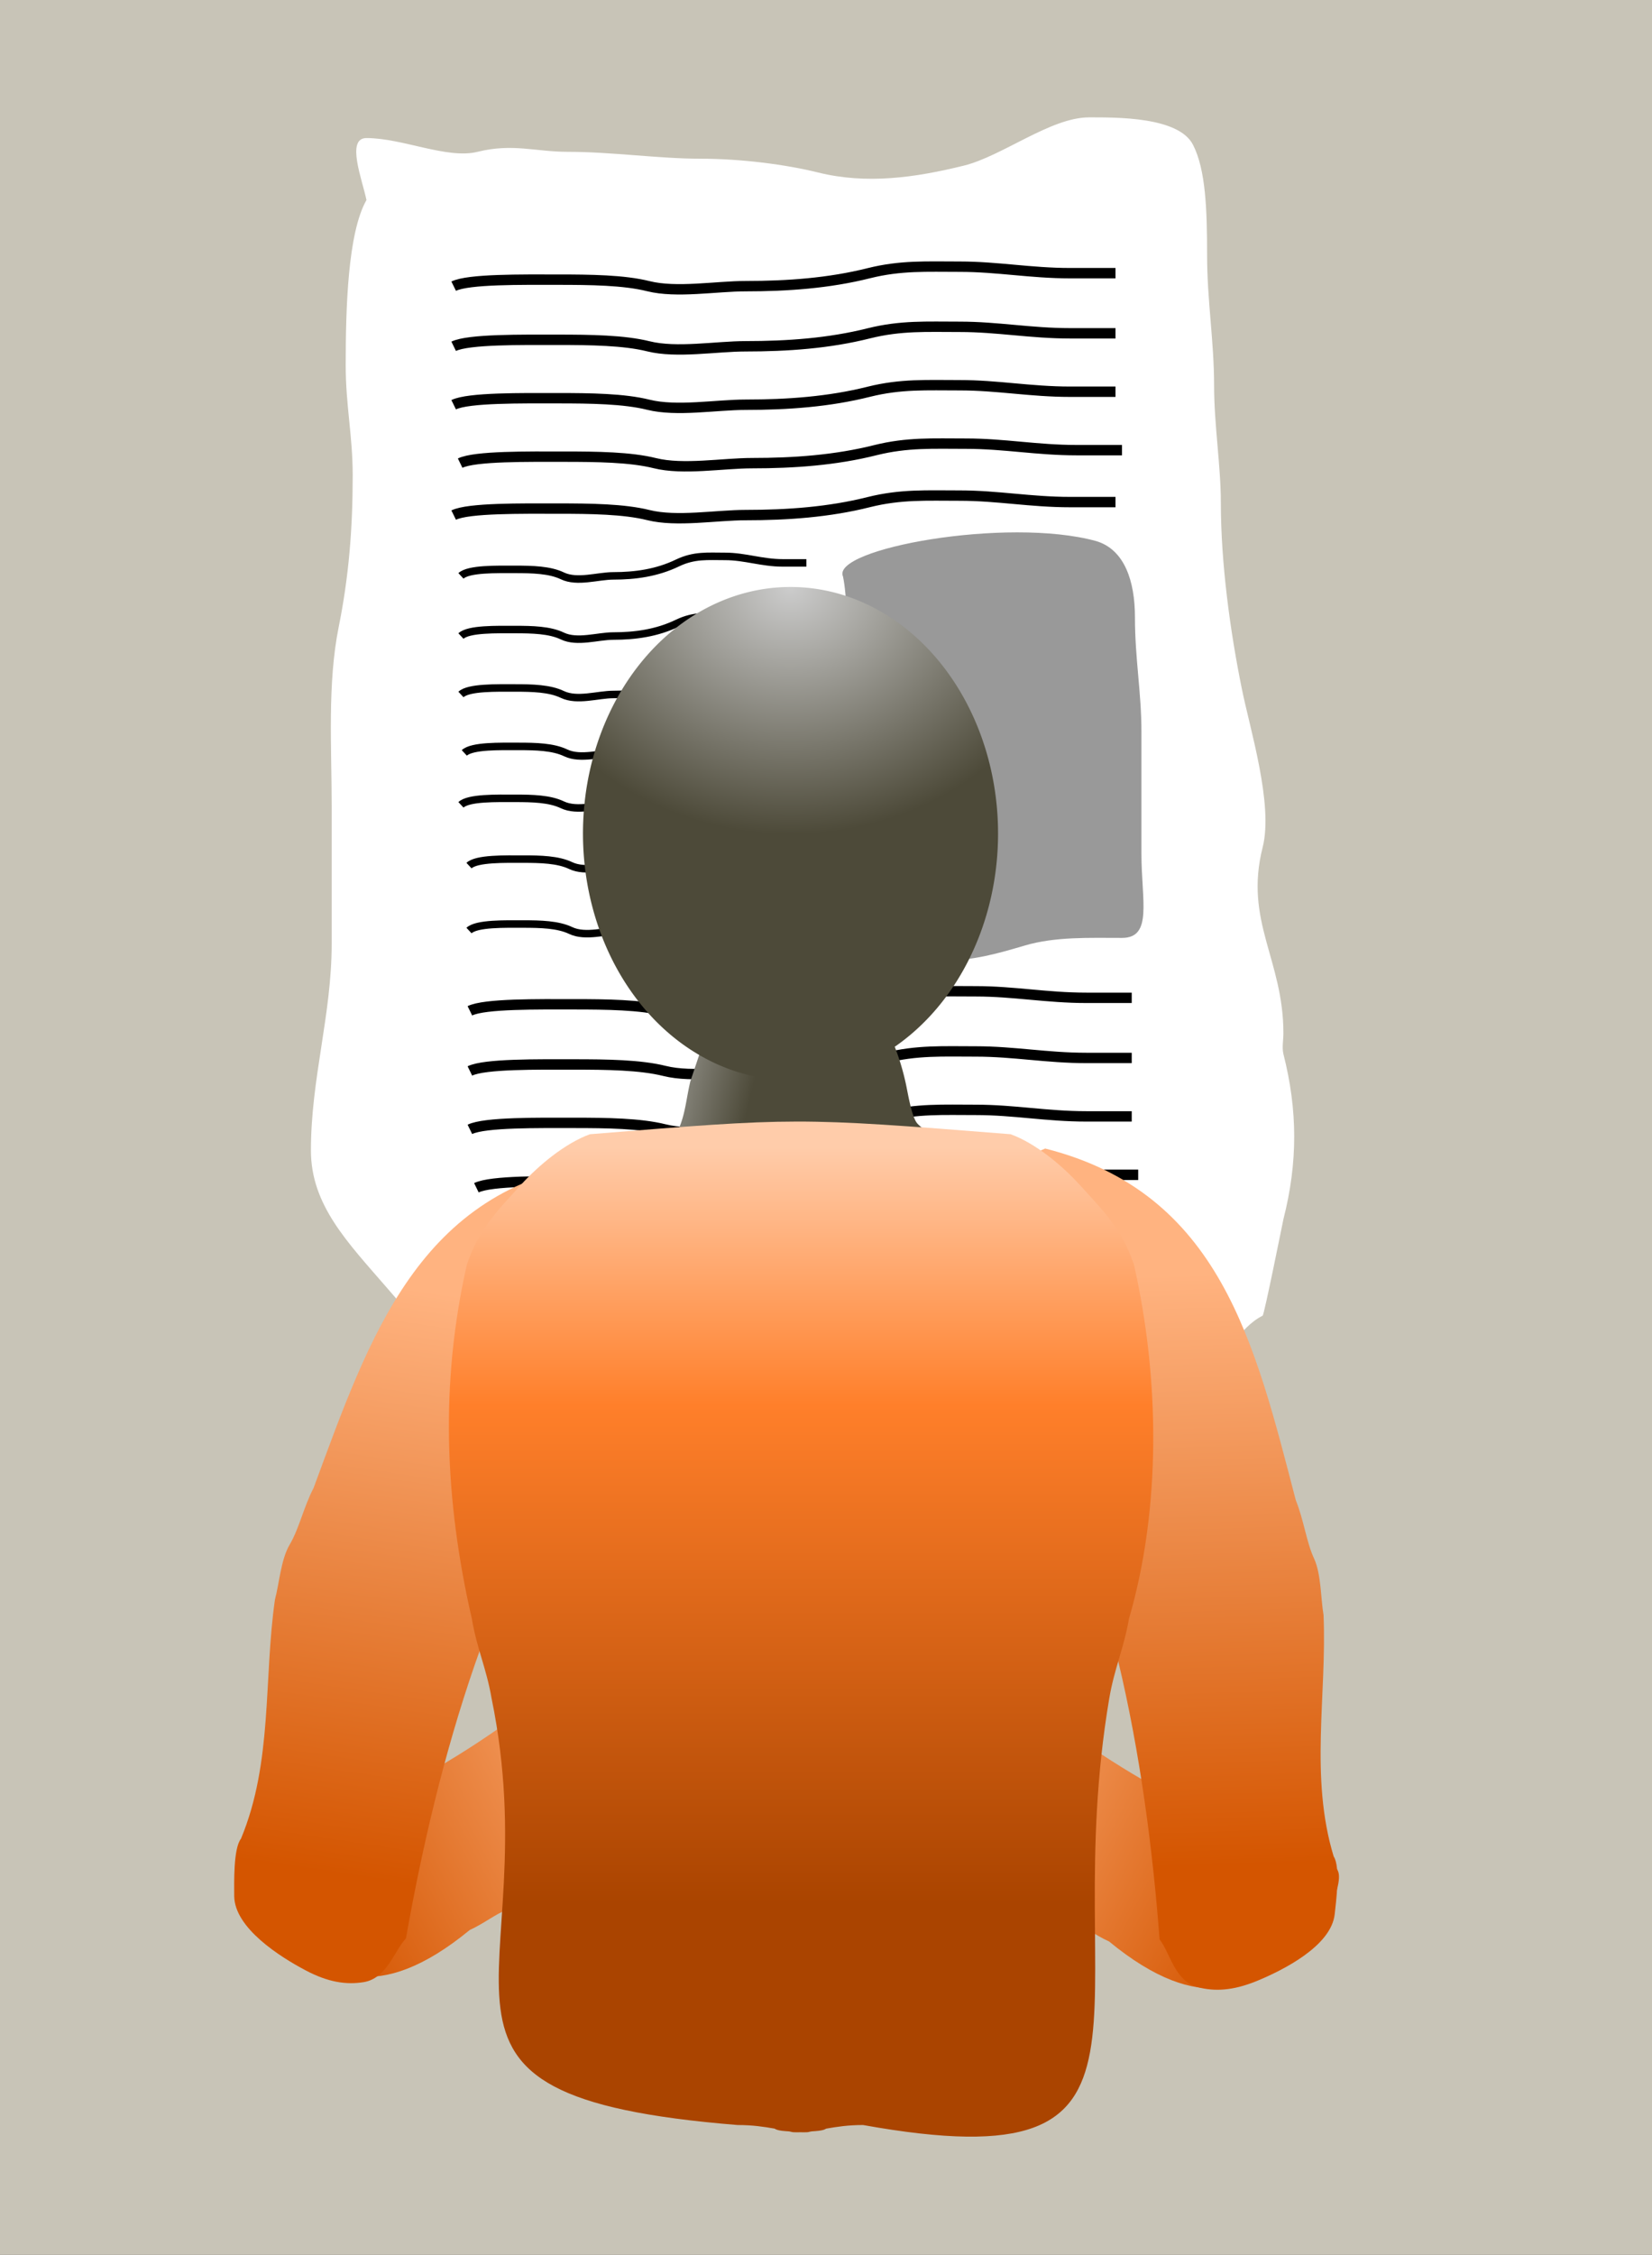 <svg xmlns="http://www.w3.org/2000/svg" xmlns:xlink="http://www.w3.org/1999/xlink" viewBox="0 0 75.905 103.56" version="1.0"><rect x="0" y="0" width="75.905" height="103.56" fill="#333333" stroke="none"/><defs><linearGradient id="b"><stop offset="0" stop-color="#ccc"/><stop offset="1" stop-color="#4d4a39"/></linearGradient><linearGradient id="a"><stop offset="0" stop-color="#ffb380"/><stop offset="1" stop-color="#d45500"/></linearGradient><linearGradient id="c" y2="63.17" xlink:href="#a" gradientUnits="userSpaceOnUse" x2="928.39" gradientTransform="matrix(.491 -.809 -.673 -.5 258.9 872)" y1="81.939" x1="926.94"/><linearGradient id="d" y2="81.179" xlink:href="#a" gradientUnits="userSpaceOnUse" x2="927.81" gradientTransform="matrix(-1.281 .213 .193 1.157 1843.7 -204.91)" y1="61.948" x1="924.93"/><linearGradient id="e" y2="63.17" xlink:href="#a" gradientUnits="userSpaceOnUse" x2="928.39" gradientTransform="matrix(-.491 -.809 .673 -.5 1049 871.56)" y1="81.939" x1="926.94"/><linearGradient id="f" y2="81.459" xlink:href="#a" gradientUnits="userSpaceOnUse" x2="927.46" gradientTransform="matrix(1.254 .338 -.305 1.132 -501.75 -318.75)" y1="62.218" x1="924.98"/><linearGradient id="g" y2="52.859" xlink:href="#b" gradientUnits="userSpaceOnUse" x2="653.34" gradientTransform="matrix(.935 0 0 1 42.015 2.406)" y1="51.268" x1="647.22"/><linearGradient id="h" y2="58.545" gradientUnits="userSpaceOnUse" x2="943.5" gradientTransform="matrix(.759 0 0 1.115 -61.661 -6.348)" y1="84.677" x1="943.5"><stop offset="0" stop-color="#a40"/><stop offset=".658" stop-color="#ff7f2a"/><stop offset="1" stop-color="#fca"/></linearGradient><radialGradient id="i" xlink:href="#b" gradientUnits="userSpaceOnUse" cy="42" cx="646.5" gradientTransform="matrix(1.375 0 0 1.188 -242.44 -9.375)" r="8"/></defs><g transform="translate(-440 -412.01)"><rect rx="0" ry="43.221" height="103.56" width="75.905" y="412.01" x="440" fill="#c8c4b7"/><path d="M663.55 87.799c.38.283.83.776 1.26.938.46.172.94.568 1.47.799 3.57 2.941 5.68 1.782 6.67.101.46-.774 1.06-.746 1.87-1.307.83-2.38.02-1.301-1.82-2.76-4.33-.979-9.07-4.42-12.79-7.746-.44-.045-1.08-.525-1.61-.167-.4.267-.71.669-.95 1.353-.27.785-.67 2.287-.11 3 .21.269.81 1.074 1.14 1.141 1.98 1.095 3.24 3.102 4.87 4.648z" fill-rule="evenodd" fill="url(#c)" transform="translate(-303.25 394.446) scale(1.192)"/><path d="M456.838 421.197c-.858 1.51-.954 4.951-.954 7.59 0 1.843.322 3.244.322 5.061 0 2.444-.179 4.652-.644 6.959-.524 2.613-.322 5.506-.322 8.223v6.326c0 3.277-.954 6.179-.954 9.489 0 2.513 1.682 4.218 3.506 6.326 1.336 1.531 1.312 1.666 3.518 2.213 3.136.777 6.929.95 10.208.95 1.789 0 3.196-.95 5.116-.95 1.562 0 3.363.045 4.46.318 1.419.349 2.945.332 4.15.632 1.478.366 3.565 0 5.115 0h4.782c1.42 0 1.741-1.338 2.874-1.898.072-.034.93-4.324.954-4.429.668-2.618.656-5.013 0-7.59-.071-.306 0-.633 0-.95 0-3.388-1.812-5.15-.954-8.539.501-1.973-.584-5.435-.954-7.275-.536-2.627-.966-5.778-.966-8.54 0-1.706-.31-3.59-.31-5.376 0-2.065-.322-3.914-.322-6.01 0-2.059-.06-3.916-.644-5.06-.655-1.3-3.53-1.266-4.781-1.266-1.765 0-3.972 1.774-5.748 2.215-2.266.56-4.484.866-6.702.316-1.479-.366-3.53-.633-5.426-.633-1.884 0-4.055-.316-6.07-.316-1.502 0-2.528-.401-4.15 0-1.395.347-3.446-.632-5.104-.632-.954 0-.19 1.916 0 2.846z" fill-rule="evenodd" fill="#fff"/><g stroke="#000" stroke-width=".4" fill="none"><path d="M460.845 425.153c.68-.334 3.16-.299 4.77-.299 1.527 0 3.053.018 4.174.299 1.3.325 3.124 0 4.472 0 1.92 0 3.828-.136 5.664-.597 1.467-.365 2.647-.298 4.174-.298 1.74 0 3.255.298 5.068.298h2.087M460.845 427.914c.68-.332 3.16-.298 4.77-.298 1.527 0 3.053.02 4.174.298 1.3.326 3.124 0 4.472 0 1.92 0 3.828-.134 5.664-.596 1.467-.365 2.647-.298 4.174-.298 1.74 0 3.255.298 5.068.298h2.087M460.845 430.598c.68-.333 3.16-.299 4.77-.299 1.527 0 3.053.02 4.174.299 1.3.325 3.124 0 4.472 0 1.92 0 3.828-.135 5.664-.597 1.467-.365 2.647-.298 4.174-.298 1.74 0 3.255.298 5.068.298h2.087M461.143 433.28c.68-.332 3.16-.297 4.77-.297 1.527 0 3.053.019 4.174.298 1.3.325 3.124 0 4.472 0 1.92 0 3.828-.135 5.664-.597 1.467-.365 2.648-.298 4.174-.298 1.741 0 3.256.298 5.068.298h2.087M460.845 435.666c.68-.333 3.16-.298 4.77-.298 1.527 0 3.053.019 4.174.298 1.3.325 3.124 0 4.472 0 1.92 0 3.828-.135 5.664-.597 1.467-.365 2.647-.298 4.174-.298 1.74 0 3.255.298 5.068.298h2.087" stroke-width=".477"/></g><path d="M461.179 438.458c.358-.332 1.646-.298 2.492-.298.787 0 1.586.018 2.17.298.68.326 1.634 0 2.338 0 1.002 0 2.003-.135 2.957-.596.764-.365 1.384-.298 2.183-.298.906 0 1.693.298 2.647.298h1.085M461.179 441.221c.358-.333 1.646-.298 2.492-.298.787 0 1.586.018 2.17.298.68.325 1.634 0 2.338 0 1.002 0 2.003-.135 2.957-.596.764-.366 1.384-.298 2.183-.298.906 0 1.693.298 2.647.298h1.085M461.179 443.905c.358-.334 1.646-.299 2.492-.299.787 0 1.586.018 2.17.299.68.324 1.634 0 2.338 0 1.002 0 2.003-.136 2.957-.597.764-.366 1.384-.298 2.183-.298.906 0 1.693.298 2.647.298h1.085M461.334 446.588c.358-.334 1.646-.298 2.492-.298.787 0 1.586.018 2.17.298.68.324 1.634 0 2.338 0 1.002 0 2.003-.136 2.957-.597.764-.366 1.384-.298 2.183-.298.906 0 1.693.298 2.647.298h1.085M461.179 448.973c.358-.334 1.646-.298 2.492-.298.787 0 1.586.018 2.17.298.68.324 1.634 0 2.338 0 1.002 0 2.003-.136 2.957-.597.764-.366 1.384-.298 2.183-.298.906 0 1.693.298 2.647.298h1.085" stroke="#000" stroke-width=".345" fill="none"/><path d="M478.733 438.486c.37 1.743.107 6.526-.299 7.485-.465 1.106 0 3.99 0 5.258 0 1.989.144 3.506.597 4.558.357.83 3.422.35 4.173.35 1.527 0 2.707-.357 3.876-.7 1.407-.416 2.97-.352 4.472-.352 1.42 0 .894-1.72.894-3.856v-5.608c0-1.815-.298-3.352-.298-5.258 0-1.662-.477-3.12-1.789-3.505-4.102-1.123-12.187.357-11.626 1.628z" fill-rule="evenodd" fill="#999"/><g stroke="#000" stroke-width=".4" fill="none"><path d="M461.59 458.433c.68-.334 3.16-.298 4.77-.298 1.527 0 3.053.018 4.174.298 1.3.325 3.125 0 4.472 0 1.92 0 3.828-.136 5.664-.596 1.467-.365 2.648-.299 4.174-.299 1.741 0 3.256.299 5.068.299H492M461.59 461.195c.68-.333 3.16-.298 4.77-.298 1.527 0 3.053.019 4.174.298 1.3.325 3.125 0 4.472 0 1.92 0 3.828-.135 5.664-.597 1.467-.364 2.648-.298 4.174-.298 1.741 0 3.256.298 5.068.298H492M461.59 463.878c.68-.333 3.16-.298 4.77-.298 1.527 0 3.053.019 4.174.298 1.3.325 3.125 0 4.472 0 1.92 0 3.828-.135 5.664-.596 1.467-.365 2.648-.299 4.174-.299 1.741 0 3.256.299 5.068.299H492M461.889 466.56c.68-.332 3.16-.297 4.77-.297 1.526 0 3.052.019 4.173.298 1.3.325 3.125 0 4.472 0 1.92 0 3.828-.135 5.665-.596 1.466-.365 2.647-.298 4.173-.298 1.741 0 3.256.298 5.068.298h2.087M461.59 468.946c.68-.333 3.16-.298 4.77-.298 1.527 0 3.053.019 4.174.298 1.3.325 3.125 0 4.472 0 1.92 0 3.828-.135 5.664-.596 1.467-.365 2.648-.298 4.174-.298 1.741 0 3.256.298 5.068.298H492" stroke-width=".477"/></g><path d="M461.549 451.764c.357-.332 1.657-.298 2.492-.298.799 0 1.598.02 2.182.298.68.326 1.634 0 2.338 0 1.001 0 1.991-.134 2.957-.596.763-.365 1.383-.298 2.17-.298.919 0 1.706.298 2.648.298h1.097M461.549 454.746c.357-.333 1.657-.298 2.492-.298.799 0 1.598.019 2.182.298.68.325 1.634 0 2.338 0 1.001 0 1.991-.135 2.957-.597.763-.365 1.383-.298 2.17-.298.919 0 1.706.298 2.648.298h1.097" stroke="#000" stroke-width=".345" fill="none"/><path d="M674.55 76.965c-.11-.654-.09-1.567-.36-2.169-.3-.636-.4-1.5-.71-2.26-1.58-6.052-2.91-11.844-9.66-13.549-3.15 1.269-1.41 6.819-.97 10.065 3.42 5.432 4.86 13.503 5.38 20.407.4.5.58 1.604 1.46 1.838.66.174 1.36.139 2.27-.229 1.03-.422 2.89-1.357 3.02-2.584.05-.463.23-1.816-.04-2.223-.93-3.059-.26-6.199-.39-9.296z" fill-rule="evenodd" fill="url(#d)" transform="translate(-303.25 394.446) scale(1.192)"/><path d="M644.37 87.358c-.38.283-.83.776-1.26.939-.46.172-.95.567-1.47.798-3.57 2.941-5.69 1.782-6.68.102-.46-.775-1.06-.747-1.86-1.307-.84-2.381-.03-1.301 1.81-2.761 4.34-.978 9.08-4.42 12.8-7.745.44-.046 1.08-.525 1.61-.168.39.267.71.669.94 1.354.27.784.67 2.287.11 2.999-.21.269-.8 1.074-1.13 1.141-1.98 1.095-3.25 3.103-4.87 4.648z" fill-rule="evenodd" fill="url(#e)" transform="translate(-303.25 394.446) scale(1.192)"/><path d="M634.13 76.367c.17-.64.23-1.552.57-2.123.36-.605.54-1.454.92-2.18 2.17-5.868 4.05-11.503 10.94-12.537 3.02 1.572.74 6.924-.02 10.112-3.94 5.07-6.16 12.962-7.36 19.78-.44.459-.73 1.54-1.63 1.686-.67.109-1.37.005-2.23-.45-.99-.521-2.75-1.634-2.76-2.868 0-.465-.04-1.829.26-2.207 1.23-2.954.87-6.144 1.31-9.213z" fill-rule="evenodd" fill="url(#f)" transform="translate(-303.25 394.446) scale(1.192)"/><path d="M650.14 56.406c-.16.668-.19 1.271-.47 1.875-.38.813-.58.75.35.75h3.74c.71 0 1.6.134 2.1 0 .55-.146 1.14-.125 1.64-.125.59 0 1.19-.007 1.63-.125.74-.196.08-.414-.23-.75-.24-.25-.39-1.303-.47-1.625a9.279 9.279 0 00-.58-1.75c-.39-.835-.04-1.29-.82-1.5-.47-.127-1.02-.125-1.64-.125-.61 0-1.23.329-1.87.5-.51.137-1.22 0-1.75 0-.78 0-1.17.536-1.17 1.5" fill-rule="evenodd" fill="url(#g)" transform="translate(-303.25 394.446) scale(1.192)"/><path d="M646.27 58.436c-.97.356-1.98 1.203-2.66 1.951-.89.987-1.61 1.681-2.08 3.065-1.04 4.562-.86 9.091.19 13.653.19 1.143.56 1.898.76 3.065 2.28 11.092-4.53 15.303 9.48 16.44.59 0 1.01.066 1.43.139.02.004.04.031.07.035.12.048.28.057.47.07.07.005.13.035.21.035.09 0 .16.003.24 0 .08.003.15 0 .24 0 .08 0 .14-.03.21-.035.19-.013.35-.022.48-.07l.07-.035c.42-.073.84-.139 1.42-.139 12.73 2.285 7.44-4.31 9.49-16.44.2-1.167.56-1.922.76-3.065 1.25-4.291 1.18-9.277.19-13.653-.48-1.384-1.19-2.078-2.09-3.065-.68-.748-1.69-1.595-2.66-1.951-8.29-.658-8.29-.644-16.22 0z" fill-rule="evenodd" fill="url(#h)" transform="translate(-303.25 394.446) scale(1.192)"/><path d="M654.5 50a8 9.5 0 11-16 0 8 9.5 0 1116 0z" transform="translate(-294.306 390.692) scale(1.192)" fill="url(#i)"/></g></svg>